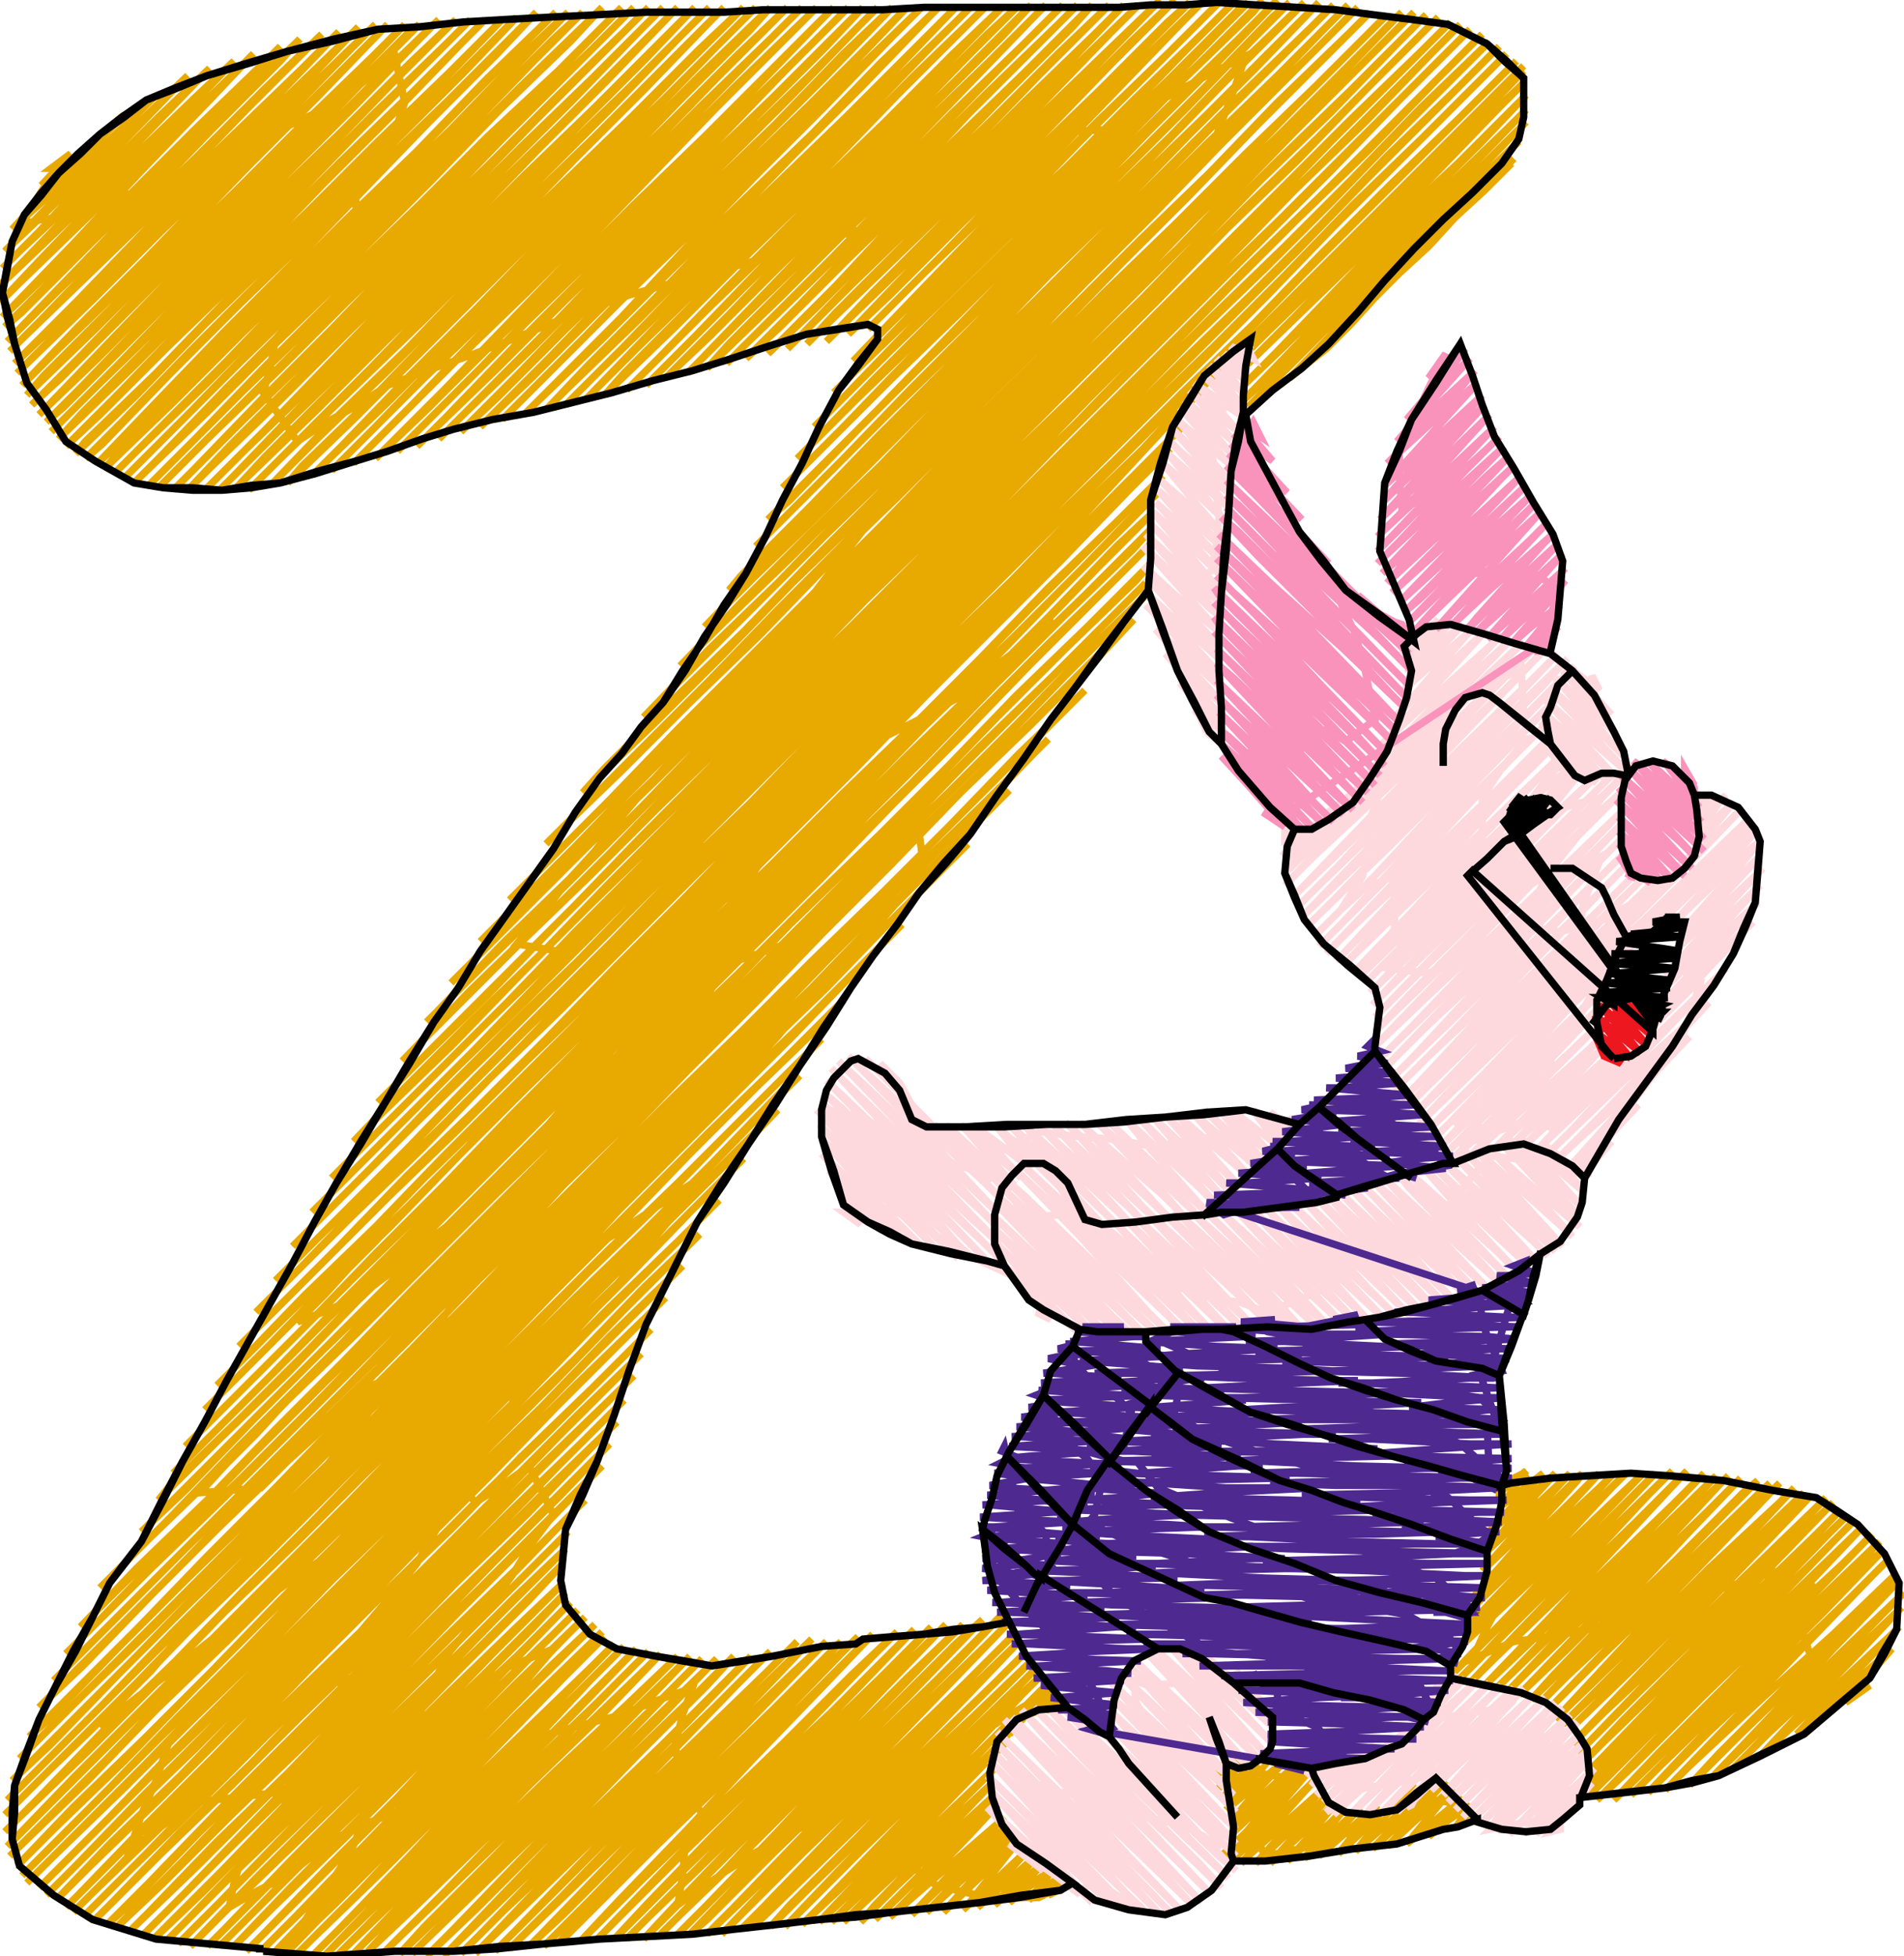 <svg version="1.1" xmlns="http://www.w3.org/2000/svg" xmlns:xlink="http://www.w3.org/1999/xlink" xmlns:ev="http://www.w3.org/2001/xml-events" width="781" height="802" viewBox="0 0 781 802"><path d="M 119,798 117,800 129,786 141,772 154,759 166,745 178,731 190,717 203,704 215,690 227,676 217,680 207,684 198,691 190,697 180,701 171,705 160,709 149,712 140,719 132,726 122,731 113,735 96,737 79,739 66,749 53,759 58,744 64,730 69,715 79,704 89,693 99,682 111,667 122,653 134,638 146,624 157,609 169,595 179,583 190,570 200,558 210,546 221,533 232,521 243,508 254,496 265,483 278,469 292,454 305,440 318,426 330,412 342,398 355,385 367,371 379,357 377,341 363,355 349,368 335,382 317,389 299,395 285,408 271,422 257,435 245,445 234,455 222,465 209,478 196,490 183,503 171,512 160,522 148,531 135,537 122,542 133,531 143,520 154,509 164,498 178,484 192,470 205,455 219,441 233,427 247,413 260,399 274,385 288,370 302,356 315,342 329,328 343,314 357,300 370,285 384,271 398,257 412,243 425,229 439,215 453,200 467,186 480,172 494,158 505,147 516,136 527,126 538,115 547,107 555,100 568,91 579,90 591,85 602,76 613,68 605,81 595,91 584,102 574,112 586,100 598,88 609,77 621,65 613,73 584,102 574,112 586,101 597,89 609,78 620,67 611,75 583,103 574,112 564,122 554,133 544,143 535,150 529,155 554,129 582,101 609,72 623,58 600,80 572,108 543,136 515,164 510,169 534,144 562,115 590,87 618,58 626,50 609,67 581,95 552,123 524,151 508,166 515,159 543,130 571,102 599,73 626,45 618,53 589,81 561,109 532,137 508,160 523,145 551,116 579,87 607,59 626,39 598,67 569,94 540,122 511,150 509,152 531,130 559,101 587,73 615,44 625,34 606,52 577,80 549,108 520,136 509,147 512,144 540,116 568,87 596,59 625,29 615,39 587,67 558,95 530,123 501,151 494,158 507,145 520,132 533,119 546,106 560,92 573,79 586,66 599,53 612,40 625,27 617,35 588,64 560,92 532,120 503,149 494,158 481,172 468,186 455,200 442,214 428,229 415,243 402,257 389,271 376,285 363,299 352,310 342,321 331,331 321,342 311,355 301,369 290,382 280,396 270,409 259,422 247,435 236,448 225,461 214,473 203,484 192,496 181,507 168,521 154,536 141,550 128,564 116,576 105,588 93,600 82,612 95,611 107,610 118,599 129,589 140,578 151,568 161,566 171,565 186,554 200,544 214,532 228,520 244,511 257,503 269,495 281,487 292,480 280,494 268,508 257,522 245,536 234,548 223,560 212,572 204,586 196,600 187,613 179,627 171,641 159,656 147,670 142,685 137,701 132,716 123,730 115,743 107,753 99,762 96,772 94,782 106,775 118,769 128,761 137,754 147,749 157,745 170,740 182,735 191,730 200,725 209,719 217,713 236,708 255,703 270,697 284,692 280,703 277,715 278,723 282,735 289,745 281,757 280,769 278,781 288,774 298,767 309,760 320,754 331,748 341,742 358,732 367,726 375,721 391,713 408,707 421,699 414,711 421,703 433,691 425,699 421,703 435,699 435,701 432,701 435,696 426,702 434,693 424,700 421,703 408,717 395,730 382,744 376,756 374,765 384,773 401,777 414,778 426,778 430,776 438,773 430,777 437,768 427,775 422,779 434,764 414,780 425,767 430,762 415,775 408,781 427,759 425,761 401,782 414,767 423,757 404,775 395,783 397,781 419,753 412,760 387,784 402,767 417,750 391,774 380,784 382,782 410,753 414,748 400,760 374,785 391,767 412,745 410,747 380,773 365,786 370,781 398,752 410,739 388,759 359,787 379,767 406,738 409,735 397,746 368,773 353,788 359,781 387,752 408,730 406,732 377,759 346,788 367,767 395,738 408,725 386,746 357,773 341,788 348,781 376,752 403,724 412,715 394,732 366,760 336,788 356,767 384,738 411,709 431,689 429,691 402,718 373,746 345,774 329,789 336,782 364,753 392,724 419,695 428,686 410,703 382,731 353,759 325,787 322,790 344,767 372,738 400,710 426,683 419,690 390,718 362,745 333,773 316,790 324,781 352,753 380,724 408,696 424,680 399,704 370,731 341,759 312,787 309,790 332,767 360,738 388,710 417,681 421,677 408,690 379,718 351,746 322,774 304,791 313,782 341,753 369,724 397,695 418,673 416,675 387,703 359,731 330,759 302,787 296,793 321,767 349,739 377,710 405,681 417,669 396,690 367,718 339,746 310,774 290,793 301,782 329,753 357,724 385,695 414,665 404,675 375,703 347,731 318,759 290,787 283,793 309,766 337,738 365,709 393,681 411,662 384,689 355,717 327,745 298,773 278,793 290,781 318,752 345,723 373,695 403,664 392,674 364,702 335,730 307,758 278,786 271,793 298,766 325,737 353,709 381,680 395,666 372,688 344,716 315,744 287,772 264,795 278,780 306,751 334,723 361,694 388,666 380,674 352,702 323,730 295,758 266,786 257,795 259,793 286,766 314,737 342,708 370,680 382,667 361,688 332,716 304,744 275,772 252,795 266,780 294,751 322,723 350,694 375,668 369,674 341,702 312,729 283,757 255,785 245,795 247,793 274,765 302,736 330,708 358,679 368,669 349,687 321,715 292,743 263,771 238,796 254,779 282,750 309,721 337,692 358,670 356,672 328,700 299,728 270,756 242,784 229,797 233,792 261,764 289,735 317,707 345,678 352,671 336,686 308,714 279,743 251,771 223,798 242,779 270,750 298,721 326,693 345,673 317,701 288,729 259,757 231,785 217,798 222,793 250,764 278,735 306,707 334,678 339,673 325,686 296,714 268,742 239,770 209,799 230,778 258,749 286,721 314,692 333,672 304,700 276,728 247,756 219,784 203,800 211,792 238,764 266,735 294,706 322,678 327,673 314,686 285,714 256,742 227,770 199,797 195,801 218,777 246,749 274,720 302,691 316,677 293,700 264,728 236,756 207,783 189,801 198,792 226,763 254,734 282,706 308,679 301,686 273,714 244,742 215,770 187,797 182,802 206,777 234,748 262,719 290,691 301,679 281,699 252,727 223,755 195,783 175,802 186,791 214,762 242,733 270,705 294,680 289,685 260,713 232,740 203,768 174,796 169,801 194,776 222,747 250,719 278,690 288,680 269,699 240,727 212,755 183,783 164,801 174,790 202,762 230,733 258,705 283,679 277,685 249,712 220,740 191,768 162,796 158,800 182,776 210,747 238,719 266,691 278,679 257,699 228,726 199,754 170,782 151,800 161,789 189,761 217,732 246,704 271,678 265,684 236,712 208,740 179,768 150,796 145,801 170,775 198,747 226,718 254,689 266,677 245,698 216,726 188,754 159,782 139,801 150,790 178,761 206,732 234,704 261,676 253,684 225,712 196,740 168,768 139,796 133,802 159,775 187,747 215,718 242,689 256,675 234,697 205,725 177,754 148,782 128,802 140,790 168,761 195,732 223,704 252,674 243,683 214,711 185,739 157,767 128,795 122,801 148,775 175,746 203,717 231,688 248,671 222,697 194,725 165,753 137,781 117,800 126,786 135,773 144,759 148,749 151,740 161,726 166,715 171,705 177,692 183,679 192,668 201,658 210,646 218,633 227,621 222,611 217,601 206,609 195,616 183,601 170,613 157,624 145,631 134,638 118,649 103,660 87,672 72,684 56,696 41,708 51,696 62,685 72,673 82,662 94,648 106,634 118,620 130,606 141,592 152,578 163,564 174,550 185,536 196,522 208,510 220,498 231,486 243,474 254,458 265,442 277,427 288,411 299,395 310,383 321,371 332,360 343,348 355,335 367,322 379,310 391,297 405,283 418,268 432,254 419,265 406,275 393,286 377,295 361,303 348,315 336,327 323,339 308,349 294,358 307,345 291,347 275,348 263,359 252,369 240,380 229,390 212,387 223,374 233,361 244,349 254,336 265,323 276,311 288,298 299,286 310,274 320,261 331,247 341,234 352,220 362,207 374,195 385,182 397,170 407,158 417,147 427,135 437,124 448,112 458,100 469,88 479,78 488,68 498,58 505,40 511,23 495,31 480,39 468,46 456,53 439,54 423,62 407,70 397,78 387,85 369,90 350,95 332,100 313,106 295,111 276,116 258,121 241,127 225,133 208,140 192,146 175,152 159,158 147,166 134,173 122,181 115,171 108,161 111,150 113,139 122,129 131,119 139,109 146,100 146,89 146,78 153,69 159,61 163,51 166,42 162,23 151,32 140,41 126,48 113,54 103,61 94,67 78,72 62,76 52,80 42,84 27,89 17,90 9,92 16,80 23,69 21,69 29,63 17,76 22,72 51,47 43,55 15,83 5,94 7,92 37,65 63,40 57,46 29,75 2,103 22,84 51,56 77,31 71,37 43,66 16,95 1,110 8,103 37,76 65,48 86,28 84,30 58,57 30,86 0,117 22,96 51,68 80,40 96,25 72,50 44,78 16,107 0,124 8,116 37,88 51,74 65,60 94,32 104,22 86,41 58,70 31,99 1,130 23,109 52,81 80,53 109,25 115,19 101,34 73,62 45,91 17,119 2,134 9,128 37,100 66,72 94,44 123,16 115,25 87,53 59,82 31,111 3,140 23,120 52,92 81,64 109,36 132,14 129,17 101,45 73,74 45,102 17,131 4,144 9,139 38,111 66,84 95,56 124,28 139,13 116,37 88,66 60,94 32,123 6,149 24,132 52,104 81,76 109,48 138,20 147,11 130,29 102,57 73,86 45,114 17,143 7,153 9,151 38,123 66,95 95,67 124,39 154,10 144,20 116,49 88,77 60,106 32,134 9,158 24,143 53,115 81,87 110,59 138,31 159,10 157,12 130,40 102,68 74,97 46,126 18,154 11,162 39,135 67,107 96,79 124,51 153,23 166,10 145,32 117,60 89,89 61,117 33,146 13,166 25,155 53,127 82,98 110,70 139,42 167,14 172,10 159,23 131,52 103,80 75,109 47,138 20,166 16,170 40,147 68,119 97,90 125,62 153,34 180,8 173,15 145,44 117,72 89,101 62,129 34,158 19,173 26,167 54,139 83,110 111,82 140,54 168,26 187,8 160,35 132,64 104,92 76,121 48,150 21,177 40,158 69,130 97,102 126,74 154,46 183,18 193,8 174,27 146,55 118,84 90,112 62,141 34,169 24,180 26,178 55,150 83,122 112,94 140,66 169,38 199,8 189,18 161,47 133,75 105,104 77,132 49,161 27,183 41,170 69,142 98,114 127,86 155,58 184,30 206,8 204,10 176,39 148,67 120,96 92,124 64,153 35,181 31,186 56,162 84,133 113,105 141,77 170,49 198,21 212,7 190,30 162,58 134,87 106,116 78,144 50,173 35,188 42,182 70,153 98,125 127,97 155,69 184,41 212,13 220,5 204,22 176,50 148,79 120,108 92,136 64,165 40,190 57,174 85,146 114,118 142,90 171,62 199,33 228,5 219,14 191,42 163,71 135,99 107,128 79,156 50,184 43,192 71,165 99,137 128,109 156,81 185,53 213,24 233,5 205,34 177,62 149,91 121,119 93,148 65,176 47,194 56,185 85,157 113,129 142,101 170,72 199,44 227,16 239,5 219,25 191,54 163,82 135,111 107,139 79,168 51,196 71,176 99,148 128,120 156,92 185,64 213,36 242,8 247,3 234,17 205,45 177,74 149,102 121,131 93,159 65,188 55,198 57,196 86,168 114,140 143,112 172,84 200,56 229,29 255,3 249,9 221,38 193,66 164,95 136,123 108,151 80,180 61,199 72,188 100,160 129,132 157,104 186,76 214,48 243,20 260,3 234,29 206,57 178,86 150,114 122,143 94,171 65,200 85,180 114,152 142,124 171,96 200,68 228,40 257,12 266,3 248,21 220,49 192,78 164,106 136,135 108,163 80,192 71,201 73,199 100,172 129,144 157,116 186,88 214,60 243,32 272,3 263,12 235,41 207,69 179,98 150,126 122,155 94,183 77,201 86,192 115,164 143,136 172,108 200,80 229,52 257,24 278,3 276,5 249,33 221,61 193,90 165,118 137,147 109,176 84,201 101,184 130,156 158,128 187,100 215,72 244,44 272,16 285,3 264,25 236,53 208,82 179,110 151,139 123,167 95,196 90,201 115,176 144,148 172,120 201,92 229,64 258,36 286,8 291,3 278,16 250,45 222,73 194,102 166,130 137,159 109,187 96,201 101,196 130,168 158,140 187,112 215,84 244,56 272,28 297,3 292,8 264,37 236,65 208,94 180,122 152,151 124,179 102,201 115,188 144,160 173,132 201,104 230,76 259,48 287,20 305,3 279,29 251,58 223,86 195,114 167,143 138,171 111,199 130,180 159,152 187,124 216,96 244,68 273,40 301,12 310,3 293,20 265,49 237,77 209,106 181,134 153,163 124,191 118,198 145,172 173,144 202,115 230,87 259,59 287,31 316,3 308,12 280,40 252,69 224,97 196,126 168,154 140,183 128,195 131,192 160,164 188,136 217,107 245,79 274,51 302,23 323,3 321,5 294,32 266,61 238,89 210,118 182,146 154,175 136,193 146,183 174,155 203,127 231,99 260,71 288,43 317,15 329,3 308,24 280,53 252,81 224,110 196,138 168,167 145,190 160,175 188,147 217,119 245,91 274,63 302,35 331,7 335,3 322,16 294,44 266,73 238,102 211,130 183,159 154,188 175,168 203,140 232,112 260,84 289,56 317,28 342,3 337,8 309,37 281,65 253,94 225,122 197,151 169,179 163,185 189,159 217,131 246,103 274,75 303,47 332,19 348,3 323,28 295,57 267,85 239,114 211,142 183,171 171,183 175,179 204,151 232,123 261,95 289,67 318,39 346,11 354,3 338,20 310,48 282,77 254,105 226,134 198,162 180,180 189,171 218,143 246,115 275,87 303,59 332,31 360,3 352,11 324,40 296,68 268,97 240,125 212,154 189,177 204,163 232,135 261,107 289,79 318,51 346,22 366,3 338,32 310,60 282,89 254,117 226,146 197,175 218,155 246,127 275,99 303,71 332,43 360,15 372,3 352,24 324,52 296,81 268,109 240,138 212,166 206,172 232,146 260,118 289,90 318,62 346,34 375,6 378,3 366,15 338,44 310,72 282,101 255,130 227,158 215,170 218,167 247,139 275,111 304,83 333,55 361,26 385,3 381,7 353,36 325,64 297,93 269,122 241,150 224,168 233,159 262,131 290,103 319,75 348,47 376,19 392,3 368,28 340,56 312,85 284,113 256,142 232,166 248,150 277,122 305,94 334,66 362,38 391,10 398,3 382,19 354,48 326,76 298,105 270,133 242,162 240,164 262,142 291,114 319,86 348,58 376,30 404,3 396,11 368,39 340,68 312,96 284,125 256,153 248,162 250,160 277,134 305,106 334,78 363,50 391,22 411,3 383,32 355,60 327,89 299,117 271,146 257,160 263,154 291,126 320,98 348,70 377,42 405,14 417,3 397,23 369,52 341,80 313,109 285,138 265,158 277,146 305,118 334,90 362,62 391,34 419,6 423,2 411,15 383,43 355,72 327,100 299,129 273,155 291,138 319,110 348,82 376,54 405,26 429,2 425,6 397,35 369,64 341,92 313,121 285,150 282,153 305,130 334,102 363,74 391,46 420,18 436,2 411,27 383,56 355,84 327,113 299,141 290,151 292,149 320,122 348,94 377,66 405,38 434,10 442,2 425,19 397,47 370,76 342,105 314,133 298,149 305,142 334,114 363,86 391,58 420,30 448,2 440,11 412,39 384,68 356,96 328,125 306,147 320,134 348,106 377,78 406,50 434,22 455,2 453,4 426,31 398,60 370,88 343,117 315,145 335,126 363,98 392,70 420,42 449,14 461,2 441,23 413,51 385,80 357,108 329,137 323,143 349,117 378,89 406,61 435,33 464,5 467,2 455,14 427,43 399,71 371,100 343,128 331,141 335,137 364,109 393,81 421,53 450,25 476,0 470,6 442,35 414,63 386,92 358,120 339,140 350,129 379,101 407,73 436,45 464,17 482,0 456,26 428,55 400,83 372,112 348,137 365,121 393,93 422,65 451,37 479,9 488,1 471,18 443,47 415,75 387,104 359,132 356,135 379,112 408,84 436,56 465,28 493,1 485,9 457,38 429,67 401,95 373,124 350,148 365,133 394,105 423,77 451,49 480,21 500,1 498,3 471,30 443,58 415,87 387,115 359,144 342,161 351,152 380,124 408,96 437,69 465,41 494,13 506,1 486,21 458,50 430,78 401,107 373,135 345,164 334,175 337,172 365,144 394,116 423,88 451,60 480,32 508,4 512,1 500,13 472,42 444,70 416,99 387,127 359,155 331,184 327,188 351,164 380,136 408,108 437,80 465,52 494,24 518,0 514,5 485,33 457,62 429,90 401,119 373,147 345,176 321,200 337,184 365,156 394,128 422,100 451,72 479,44 508,16 524,0 500,25 472,53 444,82 416,110 388,139 360,168 332,196 315,213 324,205 352,176 380,148 409,120 437,92 466,64 494,36 522,7 529,1 514,16 486,45 458,73 430,102 402,131 374,159 346,188 318,216 310,224 338,196 366,168 395,140 423,112 451,84 480,56 508,27 535,1 528,8 500,36 472,65 444,94 416,122 388,151 360,179 332,208 304,236 299,242 325,217 353,188 381,160 410,132 438,104 466,75 495,47 523,19 541,1 515,28 487,56 459,85 430,113 402,142 374,170 346,199 318,227 289,257 310,236 339,208 367,180 395,152 424,124 452,96 481,67 509,39 538,11 547,2 529,20 501,48 473,77 445,105 417,134 389,162 361,191 332,219 304,247 279,273 296,256 325,228 353,200 381,172 410,144 438,115 467,87 495,59 524,31 553,2 544,11 516,40 487,68 459,97 431,125 403,154 375,182 347,210 319,239 290,267 264,294 282,276 311,247 339,219 368,191 396,163 424,135 453,107 481,78 509,50 538,22 557,3 529,31 501,59 473,88 445,116 417,145 389,173 361,202 333,230 305,259 276,287 248,315 239,325 241,323 269,296 297,268 325,239 354,211 382,183 411,155 439,127 467,99 496,71 524,42 553,14 562,5 544,23 516,51 488,80 460,108 432,137 403,165 375,193 347,222 319,250 291,279 263,307 235,335 224,346 226,344 255,316 283,288 312,260 340,231 369,203 397,175 426,147 454,119 483,91 511,63 540,35 569,6 560,15 532,43 504,72 475,100 447,129 419,157 391,185 363,214 335,242 306,271 278,299 250,328 222,356 209,369 214,364 242,336 271,308 299,280 327,251 356,223 384,195 412,167 441,139 469,110 497,82 526,54 554,26 575,5 573,7 546,35 518,63 489,91 461,120 433,148 405,177 377,205 348,233 320,262 292,290 264,318 236,347 208,375 197,386 199,384 228,356 256,327 284,299 313,271 341,243 369,214 398,186 426,158 454,130 483,102 511,73 540,45 568,17 580,5 559,26 531,54 503,83 475,111 447,139 419,168 390,196 362,224 334,253 306,281 278,310 249,338 221,366 193,395 185,403 213,375 241,347 270,319 298,291 327,262 355,234 383,206 412,178 440,150 469,122 497,93 525,65 554,37 582,9 585,6 574,17 546,46 517,74 489,103 461,131 433,159 405,188 376,216 348,244 320,273 292,301 264,330 236,358 207,386 179,415 175,419 199,395 228,367 256,339 284,311 313,282 341,254 369,226 398,198 426,170 455,141 483,113 511,85 540,57 568,29 590,7 588,9 560,37 532,66 503,94 475,123 447,151 419,179 391,208 363,236 334,264 306,293 278,321 250,350 222,378 193,406 165,435 185,415 213,387 242,359 270,331 299,303 327,275 355,246 384,218 412,190 441,162 469,134 497,106 526,77 554,49 583,21 595,9 574,30 546,58 518,87 490,115 461,144 433,172 405,200 377,229 349,257 320,285 292,314 264,342 236,371 208,399 180,427 155,452 171,436 200,408 228,379 256,351 285,323 313,295 341,267 370,238 398,210 426,182 455,154 483,125 511,97 540,69 568,41 596,13 599,10 588,21 560,50 531,78 503,107 475,135 447,163 419,192 391,220 362,249 334,277 306,305 278,334 250,362 222,391 193,419 165,447 145,468 157,456 186,428 214,399 242,371 271,343 299,315 327,287 356,258 384,230 412,202 441,174 469,145 497,117 526,89 554,61 582,33 603,12 601,14 574,41 546,70 518,98 490,126 461,155 433,183 405,212 377,240 349,268 321,297 292,325 264,354 236,382 208,411 180,439 152,467 136,483 143,476 172,447 200,419 229,391 257,363 285,335 314,307 342,278 370,250 399,222 427,194 455,166 484,137 512,109 541,81 569,53 597,25 608,14 589,33 561,62 532,90 504,118 476,147 448,175 420,204 391,232 363,260 335,289 307,317 279,345 250,374 222,402 194,431 166,459 138,487 128,497 130,495 158,467 186,439 215,411 243,383 271,355 300,326 328,298 356,270 385,242 413,214 442,185 470,157 498,129 527,101 555,73 583,44 611,17 603,25 575,53 547,82 519,110 490,138 462,167 434,195 406,224 378,252 349,280 321,309 293,337 265,365 237,394 208,422 180,450 152,479 124,507 120,511 144,487 172,459 201,431 229,403 257,375 286,346 314,318 342,290 371,262 399,234 428,205 456,177 484,149 513,121 541,93 569,64 598,36 615,19 589,45 561,73 533,102 505,130 477,158 449,187 420,215 392,244 364,272 336,300 308,329 279,357 251,386 223,414 195,442 167,471 139,499 113,525 130,508 159,480 187,451 215,423 244,395 272,367 300,338 329,310 357,282 385,254 414,225 442,197 470,169 499,141 527,113 555,84 584,56 612,28 618,22 604,36 575,65 547,93 519,122 491,150 463,178 434,207 406,235 378,263 350,292 322,320 293,348 265,377 237,405 209,434 181,462 152,490 124,519 105,538 116,527 144,499 173,471 201,442 230,414 258,386 286,358 315,330 343,302 372,273 400,245 428,217 457,189 485,161 514,133 542,104 570,76 599,48 622,25 619,28 590,57 562,85 534,113 506,142 478,170 449,199 421,227 393,255 365,284 337,312 308,340 280,369 252,397 224,426 196,454 167,482 139,511 111,539 98,552 103,547 131,519 159,491 188,463 216,435 245,407 273,378 301,350 330,322 358,294 386,266 415,238 443,209 472,181 493,160 491,162 463,190 435,219 407,247 379,275 351,304 322,332 294,361 266,389 238,418 210,446 182,474 154,503 125,531 97,560 89,568 91,566 117,540 146,512 174,483 203,455 231,427 259,399 288,371 316,343 345,314 373,286 401,258 430,230 458,202 485,175 478,182 450,210 422,239 393,267 365,296 337,324 309,352 280,381 252,409 224,437 196,466 168,494 139,522 111,551 84,578 103,559 131,531 160,503 188,474 216,446 245,418 273,390 301,362 330,333 358,305 387,277 415,249 443,221 472,192 480,184 463,201 435,230 407,258 379,286 351,315 323,343 294,372 266,400 238,429 210,457 182,486 154,514 126,543 98,571 76,593 90,579 118,551 146,523 175,495 203,467 232,439 260,410 288,382 317,354 345,326 374,298 402,270 430,241 459,213 477,195 450,222 422,250 394,279 366,307 338,336 309,364 281,392 253,421 225,449 197,477 168,506 140,534 112,563 84,591 71,604 76,599 104,571 132,543 161,515 189,487 217,458 246,430 274,402 302,374 331,346 359,317 387,289 416,261 444,233 472,204 475,202 464,213 436,241 408,270 379,298 351,327 323,355 295,383 267,412 239,440 210,469 182,497 154,525 126,554 98,582 69,610 65,615 89,591 118,563 146,534 175,506 203,478 231,450 260,422 288,394 317,365 345,337 373,309 402,281 430,253 458,224 473,210 450,233 422,262 394,290 366,319 338,347 310,376 281,404 266,420 254,432 225,461 197,489 169,517 140,546 112,574 84,602 58,628 76,611 104,582 132,554 161,526 189,498 218,470 246,441 274,413 303,385 331,357 359,329 388,301 416,272 445,244 473,216 465,225 436,253 408,281 380,310 352,338 324,366 295,395 267,423 239,452 211,480 183,508 154,537 126,565 98,593 70,622 41,651 61,631 90,603 118,574 147,546 175,518 203,490 232,462 260,433 288,405 317,377 345,349 374,321 402,292 430,264 459,236 473,222 450,245 422,273 394,302 366,330 338,359 310,387 281,416 253,444 225,473 197,501 169,529 141,558 113,586 85,615 56,643 33,667 48,652 77,624 105,595 133,567 162,539 190,511 219,483 247,454 275,426 304,398 332,370 361,342 389,314 417,285 446,257 472,231 466,238 437,266 409,294 381,323 353,351 324,379 296,408 268,436 240,464 212,493 183,521 155,549 127,578 99,606 70,634 42,663 27,678 34,671 62,643 91,615 119,587 147,559 176,530 204,502 233,474 261,446 290,418 318,390 346,362 375,333 403,305 432,277 460,249 472,237 451,258 423,286 395,314 367,343 339,371 310,399 282,428 254,456 226,484 197,513 169,541 141,570 113,598 85,626 56,655 28,683 22,689 48,663 76,635 105,607 133,578 162,550 190,522 218,494 247,466 275,438 304,409 332,381 360,353 389,325 417,297 445,268 471,243 465,249 437,277 409,306 380,334 352,362 324,391 296,419 268,447 239,476 211,504 183,532 155,561 126,589 98,617 70,646 42,674 16,700 34,683 62,654 90,626 119,598 147,570 175,542 204,513 232,485 261,457 289,429 317,401 346,372 374,344 403,316 431,288 459,260 465,254 451,269 423,297 394,325 366,354 338,382 310,411 282,439 254,468 226,496 197,524 169,553 141,581 113,610 85,638 57,667 29,695 12,712 21,704 49,675 77,647 106,619 134,591 163,563 191,535 219,506 248,478 276,450 305,422 333,394 362,366 390,338 418,309 445,283 438,290 410,318 382,346 353,375 325,403 297,431 269,460 240,488 212,516 184,545 156,573 127,601 99,630 71,658 43,686 14,715 8,721 34,695 63,667 91,639 120,610 148,582 177,554 205,526 233,498 262,470 290,441 319,413 347,385 375,357 404,329 430,303 424,309 396,338 367,366 339,394 311,423 283,451 254,479 226,508 198,536 170,564 142,593 113,621 85,649 57,678 29,706 5,730 21,715 49,686 77,658 106,630 134,602 163,574 191,545 219,517 248,489 276,461 304,433 333,405 361,376 390,348 414,324 409,329 381,357 353,385 325,414 297,442 269,470 240,499 212,527 184,556 156,584 128,612 99,641 71,669 43,698 15,726 3,738 7,734 35,706 63,678 92,650 120,621 148,593 177,565 205,537 234,509 262,480 290,452 319,424 347,396 375,368 397,346 395,348 367,376 339,405 310,433 282,462 254,490 226,518 198,547 170,575 141,604 113,632 85,660 57,689 29,717 2,744 20,726 49,698 77,669 106,641 134,613 162,585 191,557 219,529 248,500 276,472 304,444 333,416 361,388 370,379 353,396 325,425 297,453 268,482 240,510 212,539 184,567 156,595 128,624 100,652 72,681 43,709 15,738 2,751 7,746 36,718 64,690 92,661 121,633 149,605 178,577 206,549 234,521 263,492 291,464 320,436 346,410 340,417 311,445 283,473 255,502 227,530 199,559 171,587 143,616 115,644 86,673 58,701 30,729 3,757 22,738 50,710 79,682 107,654 136,626 164,597 193,569 221,541 249,513 278,485 306,457 335,428 337,426 326,437 298,465 270,494 241,522 213,551 185,579 157,607 129,636 100,664 72,692 44,721 16,749 4,761 7,758 36,730 64,701 93,673 121,645 150,617 178,589 207,561 235,533 264,505 292,477 320,448 328,441 312,457 284,486 256,514 227,542 199,571 171,599 143,628 115,656 87,685 59,713 30,741 7,765 22,750 51,722 79,693 107,665 136,637 164,609 193,581 221,552 249,524 278,496 306,468 319,455 298,477 270,505 241,534 213,562 185,590 157,619 129,647 101,676 73,704 45,733 17,761 9,769 37,741 65,713 94,685 122,657 150,629 179,600 207,572 235,544 264,516 292,488 305,475 284,496 256,525 228,553 199,582 171,610 143,638 115,667 87,695 59,724 31,752 11,772 22,761 51,733 79,705 108,677 136,648 165,620 193,592 222,564 250,536 279,508 295,492 270,517 242,545 214,574 186,602 158,631 130,659 101,688 73,716 45,745 16,774 37,753 65,725 94,697 122,669 151,641 179,613 207,585 236,557 264,528 287,506 284,509 256,537 228,566 200,594 172,623 144,651 115,679 87,708 59,736 31,765 19,777 23,773 51,745 80,717 108,689 136,661 165,633 193,605 222,577 250,548 280,519 270,529 242,557 214,586 186,614 158,642 130,671 102,699 74,728 45,756 23,779 37,765 66,737 94,709 123,681 151,652 179,624 208,596 236,568 265,540 273,532 256,549 228,577 200,606 172,634 144,663 116,691 88,720 60,748 32,777 27,782 52,757 81,729 109,701 137,673 166,645 194,617 223,589 251,561 267,545 243,569 214,597 186,626 157,654 147,664 129,682 101,711 74,739 46,768 30,784 37,777 66,749 94,721 123,693 152,665 180,637 209,608 237,580 263,555 257,561 229,589 201,618 173,646 144,675 116,703 88,731 60,760 34,786 52,768 81,740 109,712 138,684 166,656 195,628 223,600 252,572 260,564 243,581 215,609 187,638 159,666 131,694 103,723 74,751 46,780 39,787 66,760 95,732 123,704 152,676 181,648 209,620 238,592 256,574 229,601 201,630 173,658 145,687 117,715 89,743 61,772 44,789 53,781 81,752 110,724 138,696 166,668 195,640 223,612 253,583 244,592 216,621 187,649 159,678 131,706 103,734 75,763 48,790 67,772 95,744 124,716 153,688 181,660 210,632 238,604 250,592 230,613 202,641 174,670 146,698 118,727 89,755 61,784 53,792 55,790 82,764 110,736 139,708 167,680 196,652 224,624 247,601 244,604 216,633 188,661 160,690 132,718 104,747 76,776 58,794 68,784 96,756 125,728 154,700 182,672 211,644 240,615 231,624 203,653 175,681 147,710 119,738 91,767 63,795 83,776 111,748 140,720 168,692 197,664 225,636 233,628 217,644 189,672 160,701 149,712 132,729 105,758 77,787 68,796 70,794 97,767 126,739 154,711 183,683 211,655 232,635 230,637 203,664 175,693 147,721 119,750 91,779 73,797 83,787 111,759 140,731 168,703 197,675 225,647 231,641 217,656 189,684 161,713 133,742 105,770 78,798 97,779 126,751 155,723 183,695 212,667 231,649 204,676 176,705 148,734 120,762 92,791 85,798 112,771 141,743 169,715 198,687 226,659 232,653 218,668 190,696 162,725 134,753 106,782 90,798 98,790 126,762 155,734 183,706 212,679 234,657 232,659 204,688 176,716 148,745 120,773 96,798 112,782 141,754 169,726 198,698 227,670 237,660 218,679 190,708 163,737 135,765 107,794 101,800 127,774 155,746 184,718 212,690 240,663 232,671 205,699 177,728 149,757 121,786 107,800 113,794 142,766 170,738 199,710 227,682 244,666 219,691 191,720 163,749 135,777 113,800 127,786 156,758 185,730 213,702 242,674 247,669 233,683 205,711 177,740 149,768 121,797 118,800 120,798 118,800" fill="none" stroke="#e8a900" stroke-width="3" /><path d="M 505,759 503,761 513,749 522,738 532,726 528,729 517,727 508,727 506,728 502,724 500,724 500,727 508,722 500,733 513,723 511,725 501,738 506,734 521,721 503,742 522,726 527,722 514,736 504,748 507,746 532,723 528,727 504,753 521,737 536,724 515,748 503,761 517,751 517,757 519,761 533,758 542,756 548,753 561,749 573,740 582,737 595,739 603,741 603,746 598,748 603,740 593,747 586,753 600,737 577,756 591,739 596,733 581,746 569,757 572,754 593,730 590,733 563,758 580,740 591,728 570,747 556,759 560,754 580,731 578,733 549,760 565,740 557,747 541,761 547,753 558,741 535,762 552,741 546,747 528,763 536,754 548,739 525,760 521,764 543,739 545,736 533,747 515,764 524,754 543,733 541,735 513,760 509,764 531,739 541,728 522,747 505,763 513,754 538,725 530,733 502,760 504,758 502,760" fill="none" stroke="#e8a900" stroke-width="3" /><path d="M 651,732 649,734 661,721 674,708 686,695 698,682 710,670 723,657 735,644 747,631 736,642 720,647 704,652 693,654 683,655 673,664 662,666 652,668 636,671 621,673 604,680 610,667 617,654 627,643 630,633 633,620 628,613 626,606 625,604 615,609 615,612 626,603 619,613 615,618 633,604 631,606 609,630 626,615 638,604 619,625 608,638 612,634 641,607 644,604 633,616 608,644 627,626 649,604 647,607 620,637 605,654 613,646 642,618 656,604 634,628 606,657 601,662 627,637 656,610 662,604 648,619 620,648 601,668 612,657 641,629 667,604 661,610 634,639 606,667 595,679 598,676 627,649 656,621 674,604 648,631 621,660 595,687 613,669 642,641 670,613 679,604 662,622 634,651 607,680 597,690 599,688 627,660 656,632 686,603 676,613 649,642 621,671 602,691 613,680 642,652 671,624 692,603 690,605 663,634 636,663 608,692 628,673 657,645 686,617 699,604 678,626 650,655 622,684 613,693 615,691 643,664 671,637 700,609 704,605 692,618 664,646 636,675 618,694 628,684 657,656 685,628 709,605 705,609 678,638 650,667 623,695 643,676 671,648 700,620 714,606 692,629 665,658 637,687 628,697 630,695 658,668 687,640 715,612 721,607 707,621 679,650 651,678 631,699 643,687 672,660 701,632 726,608 721,613 693,641 665,670 637,699 634,702 657,679 686,651 715,623 730,608 707,632 679,661 652,690 638,705 644,699 673,671 701,643 730,616 736,610 722,625 694,653 666,682 641,707 658,691 687,663 716,635 740,612 736,616 708,645 680,673 651,702 643,710 645,708 672,682 700,654 729,626 743,613 721,636 693,665 666,693 645,715 658,702 687,675 715,647 744,619 749,614 736,628 708,656 680,685 652,714 647,719 672,694 701,666 729,638 752,616 749,619 721,648 694,677 666,705 649,723 658,714 687,686 715,658 744,630 755,619 736,639 708,668 680,697 651,727 672,706 700,677 703,674 728,650 758,621 749,630 721,659 694,688 666,717 649,734 663,722 676,710 690,698 703,685 717,673 730,661 744,649 736,661 740,671 743,680 738,689 736,697 741,703 749,701 758,696 767,691 757,698 776,676 766,685 737,711 756,691 779,667 775,671 746,698 722,720 736,705 764,676 780,659 754,684 725,711 711,725 717,719 744,691 772,662 781,653 763,670 734,698 705,726 702,729 725,705 752,676 779,648 771,656 743,683 714,711 693,732 705,719 733,691 761,662 777,646 752,670 722,697 693,724 683,734 685,732 712,704 740,675 768,646 774,640 759,655 730,683 701,710 676,735 692,718 720,689 748,661 772,636 767,640 739,668 710,696 681,724 669,736 673,732 701,704 729,675 757,647 771,632 747,655 719,683 690,711 662,738 681,718 709,690 737,661 765,632 768,629 756,641 727,668 698,696 670,724 655,738 661,732 689,703 717,675 745,646 764,626 735,654 707,682 678,710 652,736 669,718 697,689 725,660 753,631 761,623 744,640 715,668 686,696 658,723 648,733 650,731 648,733" fill="none" stroke="#e8a900" stroke-width="3" /><path d="M 494,298 495,300 494,298 490,289 486,277 483,261 485,259 488,243 491,238 497,234 499,223 500,212 499,202 497,184 500,174 503,164 502,159 503,151 508,144 512,142 511,141 514,147 505,142 512,152 502,145 511,156 499,147 506,156 510,161 496,150 511,168 499,158 493,153 507,168 510,171 490,157 493,160 508,177 499,170 488,160 507,182 486,164 493,172 505,186 500,181 484,167 504,190 485,174 482,171 492,183 504,197 499,193 481,176 505,203 484,185 480,181 492,194 504,208 499,204 479,186 503,214 484,196 477,190 491,207 503,221 498,216 476,197 478,199 503,226 483,208 475,201 490,218 503,232 498,227 474,206 477,209 503,238 483,219 473,210 490,230 502,244 497,239 472,215 477,220 500,247 483,231 470,219 490,241 501,253 497,250 469,224 476,232 501,260 481,243 469,232 489,253 500,265 496,262 470,237 476,243 500,270 482,254 470,243 489,264 500,276 496,273 470,248 476,254 502,283 482,265 474,258 489,275 503,290 496,284 478,268 503,296 484,280 490,287 503,301 497,296 490,291 500,304 495,300 497,302 495,300" fill="none" stroke="#fdd9de" stroke-width="3" /><path d="M 645,316 647,318 635,307 643,318 647,318 637,305 639,304 648,297 652,286 654,285 653,280 653,277 656,283 644,274 652,283 661,293 659,291 641,275 663,301 645,284 638,278 652,294 666,310 659,303 636,282 638,285 665,314 669,318 644,296 634,287 651,306 663,319 659,315 633,292 637,297 659,320 644,307 632,296 651,317 655,321 633,303 638,308 646,318 644,316 646,318" fill="none" stroke="#fdd9de" stroke-width="3" /><path d="M 395,513 397,515 384,500 370,485 357,471 344,456 353,458 361,462 368,468 376,468 383,472 391,477 400,480 406,485 395,474 385,464 374,453 364,443 355,434 363,442 374,453 369,444 361,436 368,446 374,453 384,463 393,472 403,482 402,477 414,470 416,468 426,478 435,487 442,498 442,499 446,502 439,494 449,502 441,493 435,487 443,495 451,502 442,494 435,487 426,477 417,468 427,464 442,466 456,467 473,470 486,468 498,466 504,467 520,464 528,463 530,461 528,458 531,464 521,456 528,468 514,455 516,458 526,471 522,468 505,455 522,474 507,461 500,455 514,471 519,477 494,455 501,462 517,480 508,472 489,456 513,483 492,465 483,457 499,476 509,487 507,485 478,457 486,466 506,490 492,476 473,458 498,487 503,492 477,468 467,458 485,478 500,495 492,487 462,459 470,469 495,497 476,480 455,460 457,462 483,490 490,497 462,471 450,460 470,481 485,498 477,490 447,464 443,460 455,473 479,499 462,483 437,460 441,464 468,494 474,500 447,475 432,461 454,485 469,501 462,494 432,467 426,461 440,476 464,502 447,486 420,461 426,468 453,497 458,502 433,478 414,461 440,489 452,502 447,498 418,470 408,461 423,479 403,464 399,461 410,473 419,483 417,481 394,461 397,464 416,486 403,475 388,461 410,485 414,489 389,466 383,461 396,476 412,493 404,485 375,458 348,433 354,439 382,468 409,497 389,478 360,450 344,435 368,460 395,488 410,504 403,497 374,470 345,442 341,438 353,451 381,480 410,510 388,490 359,462 339,443 341,445 367,472 395,501 410,516 403,509 374,482 345,454 338,448 353,463 381,492 404,516 389,501 360,474 337,452 339,455 367,484 395,513 397,515 388,509 380,504 368,497 359,494 349,497 346,497 353,502 344,489 362,505 354,496 340,480 364,503 370,508 345,482 337,473 355,490 377,510 364,497 337,467 346,475 375,503 385,513 383,511 356,482 336,461 338,463 365,489 393,516 375,497 347,468 335,455 356,475 385,503 398,515 396,513 398,515 460,544 462,546 450,533 438,520 427,508 415,495 421,499 436,498 453,505 443,495 434,486 425,477 433,485 443,495 434,481 434,478 438,485 428,478 436,487 443,495 457,506 470,517 484,528 496,532 509,534 527,541 525,536 542,529 554,522 559,515 574,507 588,500 597,491 604,482 612,474 621,475 625,476 637,476 646,478 647,476 650,482 633,469 637,473 650,489 643,483 624,467 649,495 629,476 619,467 636,486 648,499 644,495 615,468 623,476 648,503 629,487 610,470 636,497 645,507 643,505 614,479 605,471 621,489 641,511 628,499 601,472 608,480 635,509 638,513 614,490 597,474 621,500 635,515 629,509 599,482 592,476 607,492 631,518 614,502 588,478 593,483 621,512 627,519 599,493 585,480 606,504 623,522 614,513 584,486 578,481 592,496 619,524 599,505 574,482 578,487 606,516 616,527 614,525 584,498 569,484 591,508 611,529 599,518 570,490 564,485 577,499 606,530 584,510 559,486 564,491 591,520 602,532 599,529 570,502 554,487 577,512 597,534 584,521 555,494 549,488 563,503 590,532 593,535 570,513 544,489 549,495 577,524 589,537 584,533 555,505 539,490 562,515 584,539 569,525 540,497 534,491 548,507 575,536 579,540 555,517 528,492 534,498 561,528 574,541 569,536 540,509 523,493 547,519 569,542 554,528 525,501 518,494 533,510 560,540 563,543 540,521 513,495 519,502 546,531 558,544 554,540 525,513 507,496 532,523 552,544 539,532 510,505 500,496 518,515 546,545 524,525 495,497 504,506 531,535 541,545 539,543 510,516 489,497 491,499 517,526 535,546 524,536 495,508 482,496 503,518 529,545 510,527 481,500 477,497 489,509 516,538 522,544 495,519 472,498 474,501 501,530 515,545 509,539 480,512 466,499 488,522 511,546 495,531 466,504 461,499 474,513 501,542 505,547 480,523 456,500 460,504 486,534 499,548 494,543 465,515 445,496 472,525 494,548 480,535 451,507 420,478 430,488 458,517 485,545 488,548 465,526 436,498 416,479 418,481 444,508 471,538 481,548 479,546 450,519 421,491 412,483 429,500 457,529 476,548 465,538 436,510 410,486 415,491 443,520 470,548 451,530 422,502 409,490 429,511 457,541 462,546 448,536 435,527 431,536 433,539 425,538 431,541 411,518 422,528 442,546 431,535 408,509 413,514 442,541 448,546 423,520 407,503 433,527 453,546 442,535 415,506 407,498 424,514 453,541 459,546 434,520 408,493 415,500 444,528 463,546 461,544 463,546" fill="none" stroke="#fdd9de" stroke-width="3" /><path d="M 466,781 468,783 457,771 446,759 435,746 424,734 413,722 421,729 430,734 442,736 457,739 470,745 484,748 494,753 500,758 497,751 492,744 485,738 481,731 476,715 471,707 466,698 465,689 471,691 484,690 497,692 505,691 513,693 515,695 519,699 521,700 521,701 515,695 507,685 508,688 521,702 516,697 492,677 494,679 522,708 501,689 486,676 508,700 522,715 516,709 487,681 481,676 494,691 520,720 501,701 474,676 480,683 508,712 518,723 516,721 487,693 469,676 494,703 513,725 500,713 471,686 465,680 479,695 509,726 487,705 462,682 466,686 493,716 503,727 500,725 471,697 459,686 479,707 506,736 485,717 456,690 464,699 492,727 507,743 500,736 471,709 455,695 478,719 507,750 485,729 456,702 464,711 492,740 507,756 499,749 470,721 456,708 478,731 507,761 486,741 456,714 447,705 465,723 492,752 507,767 500,761 471,733 442,706 436,700 450,715 478,744 504,770 486,753 457,725 430,700 436,707 464,736 492,764 501,774 499,772 471,745 442,717 424,700 450,727 477,756 497,777 485,765 456,737 427,709 419,701 435,719 463,748 490,777 493,780 470,757 441,729 415,704 421,710 449,739 477,768 489,781 485,777 456,749 428,721 412,705 435,730 462,760 484,783 470,769 441,741 412,713 409,710 421,722 448,751 476,780 481,785 456,760 427,733 408,714 435,742 463,771 476,785 471,780 442,752 413,724 407,718 421,733 449,762 468,783 458,777 449,771 442,776 433,769 423,762 414,756 423,763 428,767 405,741 414,749 444,776 448,780 425,755 406,734 408,736 435,762 456,781 445,769 417,740 405,728 426,748 455,776 462,782 436,755 409,725 406,722 418,734 447,762 469,783 467,781 469,783" fill="none" stroke="#fdd9de" stroke-width="3" /><path d="M 613,748 611,750 621,736 632,723 642,709 637,712 628,712 613,709 604,714 596,721 586,728 573,731 560,733 550,737 560,727 569,718 579,708 583,704 587,699 592,688 587,695 598,687 590,696 579,708 567,720 576,716 589,714 601,712 611,706 601,716 592,726 582,736 580,738 579,740 577,741 582,736 595,723 608,710 621,697 612,701 599,703 587,705 577,709 569,717 562,725 555,730 539,726 537,724 537,724 540,721 536,728 548,720 540,729 538,732 557,717 554,720 540,736 547,730 564,715 543,739 562,722 572,713 562,725 555,732 544,743 547,741 575,713 601,688 595,694 568,723 547,744 560,732 589,704 606,689 582,714 554,744 575,724 604,697 611,690 596,706 568,735 560,744 562,742 589,716 616,691 610,697 583,726 566,744 575,735 604,708 621,692 597,718 573,743 589,727 601,716 618,699 625,692 610,709 587,734 603,719 629,695 624,700 597,730 592,736 618,711 634,696 611,721 594,739 604,730 633,703 638,698 625,712 597,742 618,722 641,700 638,703 611,733 600,745 603,742 632,714 644,703 625,724 603,747 618,733 647,706 639,715 611,744 607,748 632,725 648,711 625,735 611,750 621,748 633,746 640,745 640,750 636,751 653,731 645,738 630,752 636,745 654,725 625,752 643,731 652,721 634,738 619,752 625,746 651,718 643,725 614,751 633,732 650,714 623,739 610,750 612,748 610,750" fill="none" stroke="#fdd9de" stroke-width="3" /><path d="M 648,479 646,481 657,468 668,454 678,441 689,428 694,414 698,401 685,414 671,428 658,441 651,447 645,450 637,455 627,459 611,465 599,470 606,462 611,445 620,436 631,425 642,415 653,404 659,394 664,385 675,369 670,374 672,369 658,377 640,382 627,380 616,387 604,389 595,395 586,399 570,397 583,384 596,371 609,359 622,346 635,333 638,329 639,326 640,323 635,319 642,311 634,320 628,328 645,314 634,328 642,322 648,317 635,333 624,343 613,353 602,363 609,356 614,349 616,344 611,347 606,349 608,346 590,345 579,351 570,360 560,364 550,373 559,359 561,347 562,336 567,322 573,307 564,316 555,325 545,333 536,341 527,341 527,344 537,337 530,346 526,351 535,343 555,325 541,339 527,353 535,345 555,325 567,313 579,300 591,288 607,283 624,274 625,293 615,309 607,317 600,324 594,333 589,341 579,351 572,363 572,381 563,392 570,387 578,382 587,376 595,370 602,363 613,355 623,344 633,334 645,330 657,327 647,343 635,358 630,368 625,377 617,390 614,400 611,410 608,427 601,440 614,427 627,415 640,402 653,390 666,377 679,365 692,352 695,349 700,340 698,336 698,333 696,327 695,331 702,327 694,338 708,326 706,328 695,343 700,339 711,329 694,350 692,352 681,363 670,374 659,385 648,396 664,385 680,377 667,390 654,403 659,397 651,411 644,424 637,432 634,442 636,450 637,455 637,458 635,463 647,451 659,440 671,428 676,423 684,414 690,405 696,390 701,375 705,369 708,358 710,353 709,348 696,361 683,374 670,387 682,375 695,362 707,350 719,338 711,347 683,376 673,386 675,384 704,356 721,340 697,367 683,382 689,376 718,348 722,345 711,358 687,385 704,368 722,351 697,378 686,391 690,387 719,360 723,356 711,369 683,400 704,380 722,363 697,390 680,408 689,399 719,372 721,370 711,381 683,410 677,417 704,392 719,378 697,401 671,428 664,434 656,439 649,443 640,446 628,448 618,451 612,456 604,453 596,461 605,451 614,442 619,433 624,424 635,409 637,406 642,399 648,387 649,372 653,361 657,351 645,358 635,358 626,364 616,368 597,370 584,384 575,390 567,397 574,389 578,382 584,374 591,363 600,354 608,346 608,327 616,315 626,303 620,304 615,309 603,315 592,316 582,316 567,322 555,325 568,312 573,298 577,285 581,272 581,266 581,264 579,262 580,259 575,268 590,254 587,258 575,272 580,268 596,254 577,276 595,260 600,256 587,270 574,285 580,279 605,257 601,261 575,291 571,295 595,272 610,258 588,282 567,305 581,292 611,265 616,260 603,274 575,303 557,321 567,311 596,284 620,262 617,265 589,294 561,323 533,351 527,358 554,332 583,304 611,276 625,263 603,285 575,314 547,342 527,363 539,351 568,324 597,296 626,268 631,264 618,277 590,306 562,335 535,363 530,368 555,344 583,316 612,288 635,265 632,268 604,297 576,326 549,355 532,372 541,363 570,335 598,308 627,280 639,268 619,289 591,318 563,346 534,376 555,356 584,328 612,300 643,270 633,281 605,309 577,338 549,367 536,380 541,375 570,347 598,319 627,292 646,273 619,301 591,330 564,359 539,384 556,367 584,339 613,311 639,286 633,292 605,321 577,350 550,379 541,388 543,386 570,359 599,331 627,304 635,296 619,312 592,341 564,370 544,391 556,379 585,352 614,324 636,302 634,305 606,334 578,362 551,391 548,394 571,371 599,343 628,315 638,305 619,324 592,353 564,382 551,396 556,391 585,363 614,335 641,309 634,316 606,345 579,374 555,399 571,383 600,355 625,331 620,336 592,365 565,393 557,401 585,374 614,347 623,338 606,356 578,385 560,403 570,393 599,366 628,338 632,334 620,347 592,376 564,405 562,407 585,385 613,358 642,330 656,317 634,339 606,368 578,396 563,412 570,405 599,377 628,350 657,322 662,317 648,331 620,360 592,388 564,417 584,397 613,369 642,341 667,317 662,322 634,351 606,380 578,408 564,423 570,417 599,389 628,361 656,333 668,322 648,342 620,371 592,400 563,430 585,409 614,382 643,354 666,332 663,335 635,364 607,392 579,421 565,435 571,429 599,402 628,374 657,346 665,338 649,355 621,384 593,412 567,439 585,421 614,394 643,366 666,343 663,346 635,375 607,404 580,433 570,443 572,441 600,414 629,386 658,358 667,349 649,367 622,396 594,425 572,447 586,433 615,406 644,378 669,353 664,358 636,387 608,416 581,445 575,451 601,426 630,398 659,370 673,356 650,379 622,408 594,436 577,454 586,445 615,417 644,389 672,362 676,358 664,370 636,399 608,428 579,458 601,437 629,409 658,381 681,359 678,362 650,391 622,420 594,448 582,461 586,457 615,429 644,401 672,373 701,345 715,331 693,354 665,382 637,411 609,440 584,465 601,449 630,421 658,393 687,365 716,337 718,335 707,346 679,374 651,403 623,431 595,460 587,468 615,440 644,412 653,403 634,422 628,428 650,406 666,390 642,415 615,445 589,472 608,454 636,426 660,403 656,407 629,436 601,465 591,475 593,473 622,445 651,418 656,413 643,427 615,456 595,476 607,465 637,438 657,419 629,447 602,475 622,457 652,430 658,424 644,439 616,468 610,474 637,449 659,428 657,430 630,459 618,472 622,468 651,441 662,431 644,450 625,470 636,460 665,432 670,428 658,442 630,472 651,452 680,424 708,397 700,405 672,434 645,463 634,474 636,472 665,444 695,417 701,411 687,426 659,455 638,476 651,464 681,437 693,425 673,446 646,476 643,479 667,457 672,453 659,467 646,481 653,481 650,481 661,468 659,470 645,481 647,479 645,481" fill="none" stroke="#fdd9de" stroke-width="3" /><path d="M 631,263 630,266 635,255 639,244 638,241 631,236 620,232 606,235 596,222 586,210 579,205 575,208 574,196 574,184 580,172 587,157 592,150 593,145 586,155 601,143 599,146 577,172 593,156 603,147 586,166 573,181 579,176 605,152 600,158 572,187 569,190 593,168 606,157 587,178 568,199 580,188 608,162 601,170 573,199 567,206 594,180 609,166 587,190 566,213 580,200 609,172 611,170 601,181 574,211 565,220 567,218 595,192 613,175 588,202 565,226 580,211 610,184 615,179 601,193 574,222 565,231 567,229 595,203 617,183 615,185 588,213 567,235 581,223 610,195 619,187 602,205 574,233 569,239 595,215 621,191 616,196 589,225 571,243 581,234 611,207 624,195 603,217 574,247 596,227 626,199 617,208 590,237 576,251 582,246 611,218 628,203 604,228 578,255 597,237 626,210 630,206 618,219 590,248 580,259 582,257 611,229 632,210 630,212 605,240 589,258 598,249 627,222 634,215 619,231 596,256 612,241 637,219 633,223 606,253 601,259 627,234 639,223 620,244 605,260 613,253 641,227 634,235 610,262 628,246 642,233 621,256 615,263 642,238 635,247 620,264 628,257 640,248 626,265 639,253 635,259 630,266 636,264 635,267 632,267 639,257 629,266 631,264 629,266 524,336 526,338 515,325 504,313 507,315 514,307 519,309 524,309 534,307 544,299 552,304 564,295 562,285 560,275 556,260 548,243 540,229 551,239 561,250 559,248 572,255 575,256 579,263 557,244 566,253 577,266 569,257 551,239 540,228 529,216 518,205 507,194 510,187 510,178 512,176 514,173 517,179 508,173 516,182 522,189 506,178 528,202 508,184 505,182 516,194 534,213 523,203 504,186 529,214 545,231 537,223 508,195 503,191 516,204 544,233 572,262 578,268 551,243 522,215 503,197 530,225 558,253 579,275 566,262 537,235 508,207 503,203 516,216 543,245 571,274 578,281 551,254 522,227 503,208 530,236 557,265 577,286 565,274 536,246 508,218 501,212 516,228 544,256 571,285 576,290 551,266 521,239 500,219 502,221 529,249 557,278 574,296 564,287 536,259 507,231 499,224 515,240 543,269 571,298 573,300 550,278 521,250 499,229 501,231 529,260 557,289 571,304 565,298 536,270 506,243 499,236 515,252 542,281 569,309 550,290 521,263 498,241 500,244 528,272 556,301 568,314 564,310 535,282 506,255 498,247 514,264 542,293 566,318 550,302 521,275 498,253 500,256 528,285 556,313 564,322 562,320 535,294 506,267 498,259 514,276 542,305 561,325 549,314 520,286 499,266 501,268 528,296 555,325 559,329 535,306 506,278 499,272 513,287 541,317 555,332 548,326 519,298 499,279 526,308 551,334 534,318 504,290 499,285 512,299 539,329 547,337 519,310 500,292 526,320 543,338 533,329 504,302 501,300 512,311 538,339 519,321 501,305 526,331 534,340 532,338 504,313 501,310 512,322 526,338 518,333 527,339 525,337 527,339" fill="none" stroke="#f993bc" stroke-width="3" /><path d="M 668,359 671,360 667,358 671,360 665,352 666,350 672,342 674,341 682,333 686,335 690,333 693,335 695,323 691,316 691,315 695,322 682,312 684,314 697,331 688,323 676,312 695,334 698,337 674,315 670,312 681,324 699,344 688,334 667,314 669,316 695,345 699,349 674,326 665,318 681,336 696,352 689,345 664,323 667,327 694,356 674,338 663,328 681,348 691,359 688,357 664,335 667,339 686,361 673,349 664,341 681,361 664,346 667,350 677,362 674,360 664,351 670,360 668,358 670,360" fill="none" stroke="#f993bc" stroke-width="3" /><path d="M 657,430 658,433 655,426 658,419 662,416 666,417 669,416 676,410 677,409 678,413 669,408 678,420 663,408 665,411 678,425 672,420 659,409 676,429 656,412 665,422 673,432 671,430 654,416 669,434 657,425 654,422 665,436 658,433 657,430 658,433" fill="none" stroke="#ed171f" stroke-width="3" /><path d="M 578,481 575,481 593,478 589,473 583,471 574,463 566,456 560,451 562,439 563,427 561,429 566,431 557,433 569,436 557,437 552,438 572,440 548,442 561,443 575,444 549,446 544,446 578,449 565,450 539,451 553,452 581,453 539,455 569,456 584,457 557,459 544,460 547,460 587,462 573,463 549,464 562,465 590,466 587,466 554,468 578,469 593,470 566,472 559,472 596,474 582,475 567,477 571,477 593,479 575,481 581,483 574,481 577,481 574,481 549,488 546,489 558,486 570,483 566,481 560,477 550,473 542,468 539,453 537,453 543,453 534,455 548,457 536,458 530,459 554,461 551,461 526,464 540,465 559,466 528,468 522,468 556,470 564,470 544,471 522,472 532,472 570,474 560,474 525,476 548,477 574,478 536,481 529,481 552,481 564,482 574,483 552,484 537,485 540,485 561,487 546,489 552,490 545,489 548,489 545,489 499,494 496,494 511,493 527,491 542,490 536,488 533,485 526,479 523,470 521,470 526,470 518,472 531,474 519,476 513,477 536,479 533,479 508,481 524,482 542,483 511,485 503,485 539,488 545,488 527,489 498,490 515,491 541,492 503,494 496,494 512,495 502,498 499,496 527,495 533,495 515,494 495,493 498,493 495,493 623,535 620,536 626,534 624,532 622,528 624,523 626,518 626,517 621,519 630,522 618,523 614,523 629,526 608,528 622,529 628,530 610,532 627,534 620,536 626,538 619,536 622,535 619,536 611,563 608,563 616,562 609,545 608,540 607,535 604,527 598,529 615,531 612,531 586,533 602,534 624,535 590,537 572,538 578,538 618,540 625,540 606,541 566,542 562,542 594,543 623,544 620,544 582,545 556,546 570,547 610,548 622,549 598,550 571,551 586,552 620,553 614,553 583,555 602,556 619,557 595,559 617,561 608,563 614,565 607,563 610,562 607,563 614,583 611,584 616,582 607,573 600,572 590,566 581,561 566,557 551,554 541,553 526,547 520,546 515,544 535,544 524,543 513,542 523,541 509,542 521,543 535,544 522,544 509,544 521,544 535,544 545,542 555,540 557,539 547,541 564,543 561,543 523,544 508,545 511,545 538,547 551,547 569,547 539,549 511,550 527,550 567,552 581,552 555,553 515,554 543,555 583,556 594,556 571,557 531,558 526,558 559,559 599,560 610,560 587,561 547,562 537,562 575,563 613,565 603,565 563,567 549,567 552,567 591,568 615,569 579,570 559,571 567,571 607,573 617,573 595,575 578,577 583,577 617,578 611,578 592,580 599,581 617,582 611,584 617,586 610,584 613,583 610,584 611,608 608,608 619,607 616,606 607,599 599,592 587,587 576,582 558,578 541,574 526,569 512,565 494,558 481,552 474,549 485,544 480,544 494,544 507,544 495,545 475,546 483,546 515,548 511,548 470,550 499,552 524,553 486,555 474,556 477,556 515,557 534,557 502,558 478,559 491,560 531,561 546,562 518,563 483,564 507,565 547,566 557,566 534,567 494,569 491,569 523,570 563,571 571,571 550,572 510,573 499,573 539,574 579,575 583,575 566,576 526,577 509,578 515,578 555,579 595,580 604,580 582,580 542,581 517,582 531,582 566,582 570,582 610,584 615,584 598,584 558,585 531,586 547,586 587,587 618,588 614,588 574,589 545,590 563,590 603,592 620,592 590,594 563,596 579,597 620,598 607,599 576,600 595,601 620,602 590,604 611,605 620,606 608,608 614,611 612,610 617,608 607,608 610,608 607,608" fill="none" stroke="#4e2990" stroke-width="3" /><path d="M 469,574 466,575 479,569 477,563 473,561 466,557 459,555 453,549 450,546 447,544 444,544 461,544 449,545 441,546 471,548 465,548 439,550 453,551 476,553 439,554 469,555 481,556 457,557 443,558 446,558 484,561 473,562 449,563 461,563 466,563 482,565 455,567 477,569 481,569 464,571 460,571 476,573 466,575 473,577 465,575 468,574 465,575" fill="none" stroke="#4e2990" stroke-width="3" /><path d="M 605,633 603,635 612,629 608,627 594,614 580,609 568,608 555,606 540,602 525,598 512,594 500,590 488,584 477,579 482,578 483,573 482,561 480,561 485,561 478,563 494,565 491,565 475,568 482,569 502,570 472,572 498,573 511,574 486,576 472,577 475,577 514,579 521,579 502,580 475,581 491,582 531,583 534,583 518,584 481,586 507,587 548,588 535,588 495,590 486,590 523,592 565,594 551,594 511,595 496,595 500,595 540,596 575,597 567,597 527,598 503,599 516,599 556,601 594,602 584,602 544,603 513,604 532,604 572,605 609,606 599,606 559,607 521,608 548,609 588,609 617,610 614,610 575,612 534,613 563,614 603,615 618,615 591,616 550,618 579,619 617,620 607,620 567,622 563,622 595,623 616,624 583,626 575,626 611,628 615,628 599,629 589,630 612,633 603,635 610,637 602,635 605,634 602,635" fill="none" stroke="#4e2990" stroke-width="3" /><path d="M 453,595 450,596 461,593 464,579 458,573 452,571 441,559 439,551 437,551 442,551 434,553 447,555 435,556 430,557 440,559 453,559 441,561 428,563 431,563 460,565 457,565 427,567 445,567 465,568 433,570 426,570 461,572 470,572 449,573 428,574 437,575 471,577 465,577 433,579 453,580 470,581 441,583 437,583 467,585 457,586 441,587 445,588 464,590 446,592 461,594 450,596 456,598 449,596 452,595 449,596" fill="none" stroke="#4e2990" stroke-width="3" /><path d="M 597,661 594,661 604,661 602,658 589,647 577,643 560,636 544,633 526,630 512,625 499,620 487,615 475,610 467,600 473,599 475,595 471,576 473,575 467,577 481,580 469,581 464,582 488,584 485,584 461,586 473,587 495,589 458,591 488,592 501,593 476,594 455,595 465,595 505,597 509,597 492,598 455,599 481,600 518,601 508,601 468,604 460,604 497,605 529,606 525,606 485,607 465,608 473,608 503,610 513,610 540,610 500,612 472,614 489,614 529,615 558,616 555,616 516,617 477,617 505,618 545,618 571,619 532,620 492,621 482,621 520,622 560,623 584,624 548,625 508,626 488,626 496,626 536,627 576,628 594,628 564,629 524,629 494,630 512,630 552,632 592,633 606,633 580,633 540,634 505,634 528,635 568,636 610,637 596,637 556,639 518,640 545,640 585,641 611,641 573,642 533,643 527,643 561,644 601,646 610,646 589,647 549,648 540,648 577,650 609,651 605,651 565,653 558,653 593,654 609,655 581,657 572,657 607,659 597,660 588,661 594,661 602,662 600,663 593,661 596,661 593,661" fill="none" stroke="#4e2990" stroke-width="3" /><path d="M 437,621 435,623 443,614 451,605 446,598 442,595 434,585 428,571 430,570 425,572 434,575 422,577 438,579 435,579 419,581 426,582 442,583 417,585 442,587 446,587 430,588 415,589 418,589 450,591 446,591 414,593 434,594 454,595 422,597 412,598 450,600 454,600 438,601 415,602 426,603 454,604 451,604 419,606 442,608 451,609 429,611 424,611 449,613 445,613 427,615 434,616 446,617 431,619 443,621 435,623 442,624 434,623 437,622 434,623" fill="none" stroke="#4e2990" stroke-width="3" /><path d="M 594,679 591,680 598,676 595,672 586,667 577,662 560,659 549,657 539,656 525,652 512,648 498,644 484,639 471,635 461,631 452,627 445,626 449,621 452,608 455,595 454,597 461,599 451,602 466,604 448,606 455,607 472,608 446,610 471,612 477,612 459,614 443,615 447,615 483,617 475,617 440,619 463,620 488,621 451,623 439,624 442,624 479,625 494,626 467,627 441,628 455,629 495,631 505,631 483,632 448,633 471,633 511,634 514,634 498,635 458,636 453,636 487,637 527,639 515,639 475,641 463,641 466,641 503,642 537,643 531,643 491,644 472,645 479,645 519,647 554,648 546,648 506,649 482,650 495,650 535,651 569,652 563,652 523,653 490,654 511,654 551,655 583,656 579,656 539,658 504,659 527,659 550,659 566,659 598,660 594,660 554,661 520,662 542,663 582,665 602,666 570,667 542,668 558,668 598,669 603,669 586,670 557,671 575,672 602,673 576,676 588,676 599,678 591,680 598,682 590,680 593,679 590,680" fill="none" stroke="#4e2990" stroke-width="3" /><path d="M 424,643 421,644 431,642 430,641 429,629 426,626 421,624 418,621 415,607 412,593 411,595 416,597 410,600 421,602 408,604 425,606 422,606 406,609 412,610 430,611 405,613 428,615 434,615 416,616 403,617 406,617 439,620 432,620 402,622 420,623 440,624 408,626 402,626 436,629 439,629 424,629 405,630 412,631 437,633 409,635 428,636 435,637 416,640 413,640 432,642 421,644 428,647 425,646 430,644 420,644 423,643 420,644" fill="none" stroke="#4e2990" stroke-width="3" /><path d="M 582,703 579,704 587,700 583,692 574,692 565,691 549,687 535,683 519,679 507,678 496,677 486,676 494,675 476,665 459,656 451,648 452,643 446,632 444,626 447,625 436,627 451,630 433,631 440,632 457,633 431,636 456,637 466,638 444,639 429,640 432,640 474,642 460,643 427,644 448,645 483,647 476,647 436,648 428,648 464,650 494,652 491,652 452,653 435,653 440,653 480,654 501,655 467,656 441,657 456,658 496,659 521,660 483,661 449,662 472,663 512,663 538,664 500,665 460,666 455,666 488,667 528,667 556,668 553,668 516,669 476,670 462,670 465,670 504,671 544,671 573,672 570,672 532,673 492,674 469,674 480,674 520,675 560,675 591,676 588,676 548,677 508,678 485,678 496,678 536,679 576,680 595,680 564,681 524,682 492,683 512,683 544,683 552,683 592,685 596,685 580,685 540,686 501,687 528,688 568,688 596,689 593,689 556,690 519,691 544,692 584,693 594,693 572,695 550,696 560,696 591,698 588,698 566,700 578,700 588,702 579,704 586,706 578,704 581,703 578,704" fill="none" stroke="#4e2990" stroke-width="3" /><path d="M 451,709 448,709 456,708 453,704 450,695 447,690 444,682 440,676 431,670 420,659 410,648 407,647 408,645 405,628 403,628 408,628 403,630 413,632 403,635 418,637 403,639 407,639 423,641 403,643 415,645 430,645 418,646 403,648 406,648 439,650 434,650 405,652 422,653 446,654 410,657 407,657 438,658 453,659 426,660 409,661 414,661 454,663 459,663 442,664 411,665 430,666 466,667 458,667 418,670 413,670 446,671 471,672 434,673 415,674 422,674 462,676 474,676 450,677 418,679 438,680 468,681 465,681 426,683 421,683 454,685 464,686 442,687 424,688 430,688 461,689 458,689 427,691 447,693 458,694 434,696 431,696 458,699 450,700 434,701 439,701 457,703 438,704 457,707 448,709 454,711 447,709 450,708 447,709 527,723 524,723 536,723 547,723 544,723 550,720 547,719 548,715 545,713 540,708 533,705 523,703 524,699 524,694 514,688 514,687 509,689 537,691 544,692 525,693 508,693 513,693 553,695 563,695 541,696 510,698 529,699 569,700 574,700 557,701 515,702 545,703 583,704 572,704 532,706 520,706 523,706 560,707 584,708 548,710 520,711 536,712 576,713 581,713 564,713 524,714 520,714 552,716 572,717 540,718 517,719 528,720 560,721 556,721 523,723 524,723 535,726 523,723 526,723 523,723" fill="none" stroke="#4e2990" stroke-width="3" /><path d="M 679,414 676,415 682,412 667,409 665,409 662,411 662,412 657,409 667,409 674,409 673,398 674,386 681,379 684,376 683,376 689,376 678,378 691,380 679,382 669,383 690,384 663,386 683,389 689,390 671,391 661,391 688,393 685,393 660,395 676,396 687,397 663,399 659,399 686,402 680,402 658,403 668,404 685,405 657,407 684,409 671,411 683,413 676,415 682,418 680,417 682,415 675,415 678,414 675,415 619,335 618,338 624,326 620,331 624,326 619,333 627,327 618,338 631,329 633,332 632,334 636,334 639,331 629,338 625,341 636,327 620,341 628,330 630,327 617,337 619,335 617,337 678,420 678,423 677,412 670,409 659,412 653,420 659,412 670,409 677,412 678,423 678,420 678,423 604,357 602,359 610,352 617,345 622,342 620,337 623,331 627,328 632,327 636,328 639,331 630,337 621,343 631,336 639,331 636,328 632,327 627,328 623,331 620,337 622,343 617,345 610,352 602,359 604,357 602,359 660,432 662,434 657,429 655,419 655,410 659,402 663,392 667,384 662,375 659,368 657,364 651,360 645,356 636,356 645,356 651,360 657,364 659,368 662,375 667,384 678,382 689,378 691,378 689,386 687,397 681,411 678,422 675,429 669,433 662,434 669,433 675,429 678,422 681,411 687,397 689,386 691,378 689,378 678,382 667,384 663,392 659,402 655,410 655,419 657,429 662,434 660,432 662,434" fill="none" stroke="#000000" stroke-width="3" /><path d="M 105,799 108,799 97,798 86,797 75,796 64,795 51,791 38,787 22,777 8,765 5,754 6,743 6,732 11,718 16,705 23,691 31,677 38,663 45,649 52,640 58,632 67,615 75,599 84,583 93,566 102,550 111,534 120,518 129,501 138,485 148,468 158,452 168,435 178,419 188,405 197,390 207,376 217,362 227,348 236,333 246,319 255,309 263,298 272,288 281,275 289,261 298,248 306,235 314,220 321,205 329,190 336,175 344,160 352,149 360,139 360,135 356,133 343,135 331,137 315,142 300,147 284,152 268,156 251,161 235,165 219,169 202,172 186,176 173,180 159,185 146,189 130,194 115,198 103,200 91,201 79,200 67,200 55,198 39,189 27,181 19,168 11,157 6,141 3,130 1,120 3,109 5,99 10,88 17,79 24,71 33,63 41,55 51,48 60,41 73,36 85,31 102,26 118,21 137,16 155,12 172,11 190,9 207,8 226,7 246,6 265,5 281,5 297,5 313,4 329,4 345,4 362,4 379,3 396,3 412,3 428,3 443,3 459,3 472,2 486,2 499,1 515,2 532,3 548,4 563,6 579,8 594,10 610,18 618,25 625,32 625,48 623,57 616,67 604,79 592,90 580,102 568,115 557,128 545,141 534,151 522,160 511,170 513,181 520,194 527,207 533,218 543,230 552,242 566,253 580,263 578,254 572,240 566,226 567,212 568,198 574,185 579,172 589,156 599,141 604,154 608,166 613,179 621,192 629,206 637,219 641,230 640,242 639,254 636,267 636,268 645,275 654,285 662,300 666,308 668,318 671,314 678,312 686,314 690,318 693,321 695,326 696,332 697,343 695,351 691,356 686,360 680,361 673,360 669,358 667,353 665,347 665,336 665,327 667,318 662,317 657,317 650,320 646,318 636,305 635,300 634,294 636,290 639,281 645,275 639,281 636,290 634,294 635,300 636,305 625,296 615,288 611,285 608,284 601,286 597,291 593,299 592,305 592,314 592,305 593,299 597,291 601,286 608,284 611,285 615,288 626,297 636,305 646,318 650,320 657,317 662,317 667,318 665,327 665,336 665,347 667,353 669,358 673,360 680,361 686,360 691,356 695,351 697,343 696,332 695,326 702,326 713,331 720,340 722,345 721,358 720,370 715,381 711,391 703,404 694,416 686,429 675,444 664,459 657,471 650,483 649,493 647,499 640,509 632,514 623,521 608,529 625,539 624,541 619,553 615,564 608,561 589,558 578,553 568,549 560,541 566,540 577,537 587,535 598,532 608,529 597,532 587,535 576,538 566,540 560,541 553,542 538,545 520,544 501,545 503,545 493,545 481,546 470,546 470,550 482,562 498,571 513,579 528,584 542,588 557,593 571,597 586,601 600,605 615,609 616,609 618,603 616,583 615,564 617,584 618,603 616,609 620,608 636,606 653,605 669,604 684,605 696,606 707,607 717,609 727,611 745,614 754,620 762,625 773,637 779,649 778,668 772,678 767,688 753,700 740,711 722,720 705,728 694,731 683,733 665,735 648,737 648,740 641,746 636,750 626,751 616,750 606,747 606,746 598,749 592,750 573,756 555,758 537,761 519,763 506,763 505,760 506,749 503,730 503,723 499,713 496,704 500,714 503,723 508,725 513,724 517,721 521,717 522,714 522,707 522,704 515,698 506,690 493,680 484,676 475,676 465,681 460,688 457,697 455,712 451,710 445,705 438,700 429,689 421,679 414,665 403,667 391,669 379,670 366,671 354,672 351,674 337,675 327,677 317,679 304,681 292,683 280,681 269,679 253,676 242,670 232,658 230,648 231,637 232,627 239,613 245,599 252,580 258,562 265,543 272,529 279,515 286,501 297,485 307,469 318,453 328,437 339,421 349,405 358,392 368,379 377,366 388,354 398,342 409,326 420,311 431,295 441,282 451,268 461,255 471,242 472,229 472,217 472,205 477,190 481,175 488,164 494,154 506,144 513,139 511,150 510,162 510,169 507,181 505,193 504,210 502,227 501,243 500,260 500,275 501,290 501,305 508,316 521,331 531,340 538,340 545,336 555,329 562,319 569,308 574,295 577,286 579,275 576,265 581,260 585,257 595,256 609,260 622,264 636,268 622,264 609,260 595,256 585,257 581,260 576,265 579,275 577,286 574,295 569,308 562,319 555,329 545,336 538,340 531,340 528,347 527,358 531,368 535,377 543,387 554,396 564,405 566,413 564,429 564,431 576,446 587,461 596,477 592,477 575,482 561,486 548,490 548,491 540,493 525,495 510,497 501,497 495,498 481,499 466,501 452,502 445,500 438,485 433,480 428,477 420,477 415,482 411,487 408,498 408,510 412,519 422,533 428,537 443,545 450,546 455,546 470,546 455,546 450,546 443,545 440,552 431,562 428,572 441,585 454,597 455,599 470,611 483,620 496,628 513,635 531,641 548,648 566,653 583,657 601,662 602,662 602,669 600,675 595,683 585,677 568,673 550,669 533,665 519,661 505,657 494,655 481,649 468,643 455,637 440,625 435,634 427,647 427,646 420,661 427,646 443,656 459,666 475,676 459,666 443,656 427,646 427,647 424,645 421,642 412,634 403,627 404,634 405,642 408,653 414,665 408,653 405,642 404,634 403,627 404,623 407,614 409,605 413,597 427,611 440,625 446,611 455,598 446,611 440,625 426,611 413,597 414,595 421,583 428,572 421,584 414,595 413,597 409,605 407,614 404,623 403,627 412,635 421,642 424,645 427,647 435,634 440,625 455,637 468,643 481,649 494,655 505,657 519,661 533,665 550,669 568,673 585,677 595,683 595,688 591,695 588,702 584,705 576,701 562,697 547,694 533,690 519,690 506,690 520,690 533,690 547,694 562,697 576,701 584,705 581,709 575,715 569,717 560,721 548,723 538,725 526,723 515,721 527,723 538,725 539,728 545,739 552,743 562,744 573,742 581,735 589,729 598,738 606,746 597,737 589,729 581,736 573,742 562,744 552,743 545,739 539,728 538,725 548,723 560,721 569,717 575,715 581,709 584,705 588,702 591,695 595,688 610,691 624,694 634,698 643,705 648,712 651,717 652,728 648,738 652,728 651,717 648,712 643,705 634,698 624,694 609,691 595,688 595,683 600,675 602,669 602,662 607,655 610,644 610,636 614,625 616,616 616,609 616,616 614,625 610,636 595,631 579,625 564,620 551,616 538,611 525,607 507,598 489,590 480,583 472,577 484,562 472,577 472,576 463,589 454,601 463,588 472,576 456,564 440,552 456,564 472,576 472,577 481,584 489,590 507,599 525,607 538,611 551,616 564,620 579,625 595,631 610,636 610,644 607,655 602,662 601,662 583,657 566,653 548,648 531,641 513,635 496,628 483,619 470,611 455,599 454,597 441,584 428,572 431,562 440,552 443,545 428,537 422,533 412,519 405,517 389,513 374,510 365,505 356,501 346,494 341,480 337,466 337,455 339,447 342,442 349,435 352,434 363,440 369,447 374,459 380,462 396,462 413,461 429,461 445,461 462,459 478,458 495,456 511,455 522,458 533,461 524,471 531,478 541,485 550,491 540,484 531,478 524,471 514,480 503,490 493,499 503,490 514,480 524,471 533,461 541,454 549,461 557,467 568,475 579,483 568,475 557,467 549,460 541,454 553,442 564,431 552,443 541,454 533,461 522,458 511,455 494,457 478,458 461,460 445,461 429,461 412,462 396,462 380,462 374,459 369,447 363,440 352,434 349,435 342,442 339,447 337,455 337,466 342,480 346,494 356,501 365,506 374,510 390,514 405,517 412,519 408,510 408,498 411,487 415,482 420,477 428,477 433,480 438,485 445,500 452,502 466,501 481,499 495,498 501,497 510,497 525,495 540,493 548,491 548,490 562,486 575,482 592,477 596,477 611,471 625,469 636,473 645,478 650,483 645,478 636,473 625,469 611,471 596,477 587,461 575,446 564,431 564,429 566,413 564,405 553,396 543,387 535,377 531,367 527,358 528,347 531,340 521,331 508,316 501,305 496,300 489,287 483,275 477,258 471,242 477,259 483,275 490,288 496,300 501,305 501,290 500,275 500,260 501,243 503,226 504,210 505,193 508,181 510,169 510,162 511,150 513,139 506,144 494,154 487,165 481,175 476,190 472,205 472,217 472,229 471,242 461,255 451,269 441,282 431,295 420,311 409,326 398,342 387,354 377,366 368,379 358,392 349,405 338,421 328,437 317,453 307,469 296,485 286,501 279,515 272,529 265,543 258,562 252,580 245,599 238,613 232,627 231,638 230,648 232,658 242,670 253,676 269,679 281,681 292,683 305,681 317,679 327,677 337,675 351,674 354,672 367,671 379,670 391,668 403,667 414,665 421,679 429,689 438,700 426,701 417,705 409,714 406,727 407,737 411,748 417,756 429,764 440,772 435,775 418,778 402,780 384,782 366,784 351,786 336,787 319,789 301,791 284,793 265,794 246,795 234,796 223,797 204,799 186,800 174,800 162,800 148,801 134,802 121,801 108,800 121,801 134,802 148,801 162,800 174,800 186,800 205,798 223,797 235,796 246,795 265,794 284,793 301,791 319,789 336,787 351,785 366,784 384,782 402,780 419,777 435,775 440,772 449,779 463,783 478,785 487,782 497,775 506,763 497,775 487,782 478,785 463,783 449,779 440,772 429,764 417,756 411,748 407,737 406,727 409,714 417,705 426,701 438,700 445,705 451,710 455,712 459,717 463,723 473,734 483,745 473,734 463,723 459,717 455,712 457,697 460,688 465,681 475,676 484,676 493,680 506,690 515,698 522,704 522,707 522,714 521,717 517,721 513,724 508,725 503,723 503,730 506,749 505,760 506,763 519,763 537,761 555,758 573,756 592,750 598,749 606,746 606,747 616,750 626,751 636,750 641,746 648,740 648,737 666,735 683,733 694,730 705,728 723,719 740,711 754,699 767,688 773,678 778,668 779,649 773,637 762,625 753,619 745,614 727,611 717,609 707,607 695,606 684,605 669,604 652,605 636,606 620,608 616,609 615,609 600,605 586,601 571,597 556,592 542,588 527,583 513,579 497,570 482,562 470,550 470,546 482,545 493,545 503,545 501,545 506,546 519,552 533,559 546,565 560,570 573,574 588,578 602,583 617,587 602,583 588,578 573,574 559,569 546,565 533,559 519,552 506,546 501,545 520,544 538,545 553,542 560,541 568,549 579,554 589,558 608,561 615,564 620,552 624,541 625,539 627,533 630,523 632,513 629,523 627,533 625,539 608,529 623,521 632,514 640,509 647,499 649,493 650,483 657,471 664,459 675,444 686,429 694,416 703,404 711,391 716,380 720,370 721,357 722,345 720,340 713,331 702,326 695,326 693,321 690,318 686,314 678,312 671,314 668,318 666,308 662,300 654,285 645,275 636,268 636,267 639,254 640,242 641,230 637,219 629,206 621,192 613,179 608,166 604,154 599,141 589,157 579,172 573,185 568,198 567,212 566,226 572,240 578,254 580,263 566,252 552,242 542,230 533,218 527,207 520,194 513,181 511,170 522,160 534,151 545,141 557,128 568,115 580,102 592,90 604,79 616,67 623,57 625,48 625,32 617,25 610,18 594,10 579,8 563,6 548,4 532,3 515,2 499,1 486,2 472,2 459,3 443,3 427,3 412,3 396,3 379,3 362,4 345,4 329,4 313,4 297,5 281,5 265,5 246,6 226,7 207,8 190,9 172,11 155,12 136,17 118,21 101,26 85,31 72,36 60,41 50,48 41,55 32,63 24,71 17,80 10,88 5,99 3,110 1,120 4,131 6,141 11,157 19,168 27,181 39,189 55,198 67,200 79,201 91,201 103,199 115,198 131,193 146,189 159,185 173,180 186,176 202,172 219,169 235,165 251,161 268,156 284,152 300,147 315,142 331,137 344,135 356,133 360,135 360,139 352,150 344,160 336,175 329,190 321,205 314,220 306,235 297,248 289,262 280,275 272,288 263,298 255,309 246,319 236,333 227,348 217,362 207,376 197,390 188,405 178,419 168,436 158,452 148,469 138,485 129,501 120,518 111,534 102,550 93,566 84,583 75,599 66,616 58,632 51,641 45,649 38,663 30,677 23,691 16,705 11,719 6,732 5,743 5,754 8,765 22,777 38,787 51,791 64,795 75,796 86,797 97,798 108,799 105,799 108,799" fill="none" stroke="#000000" stroke-width="3" /></svg>